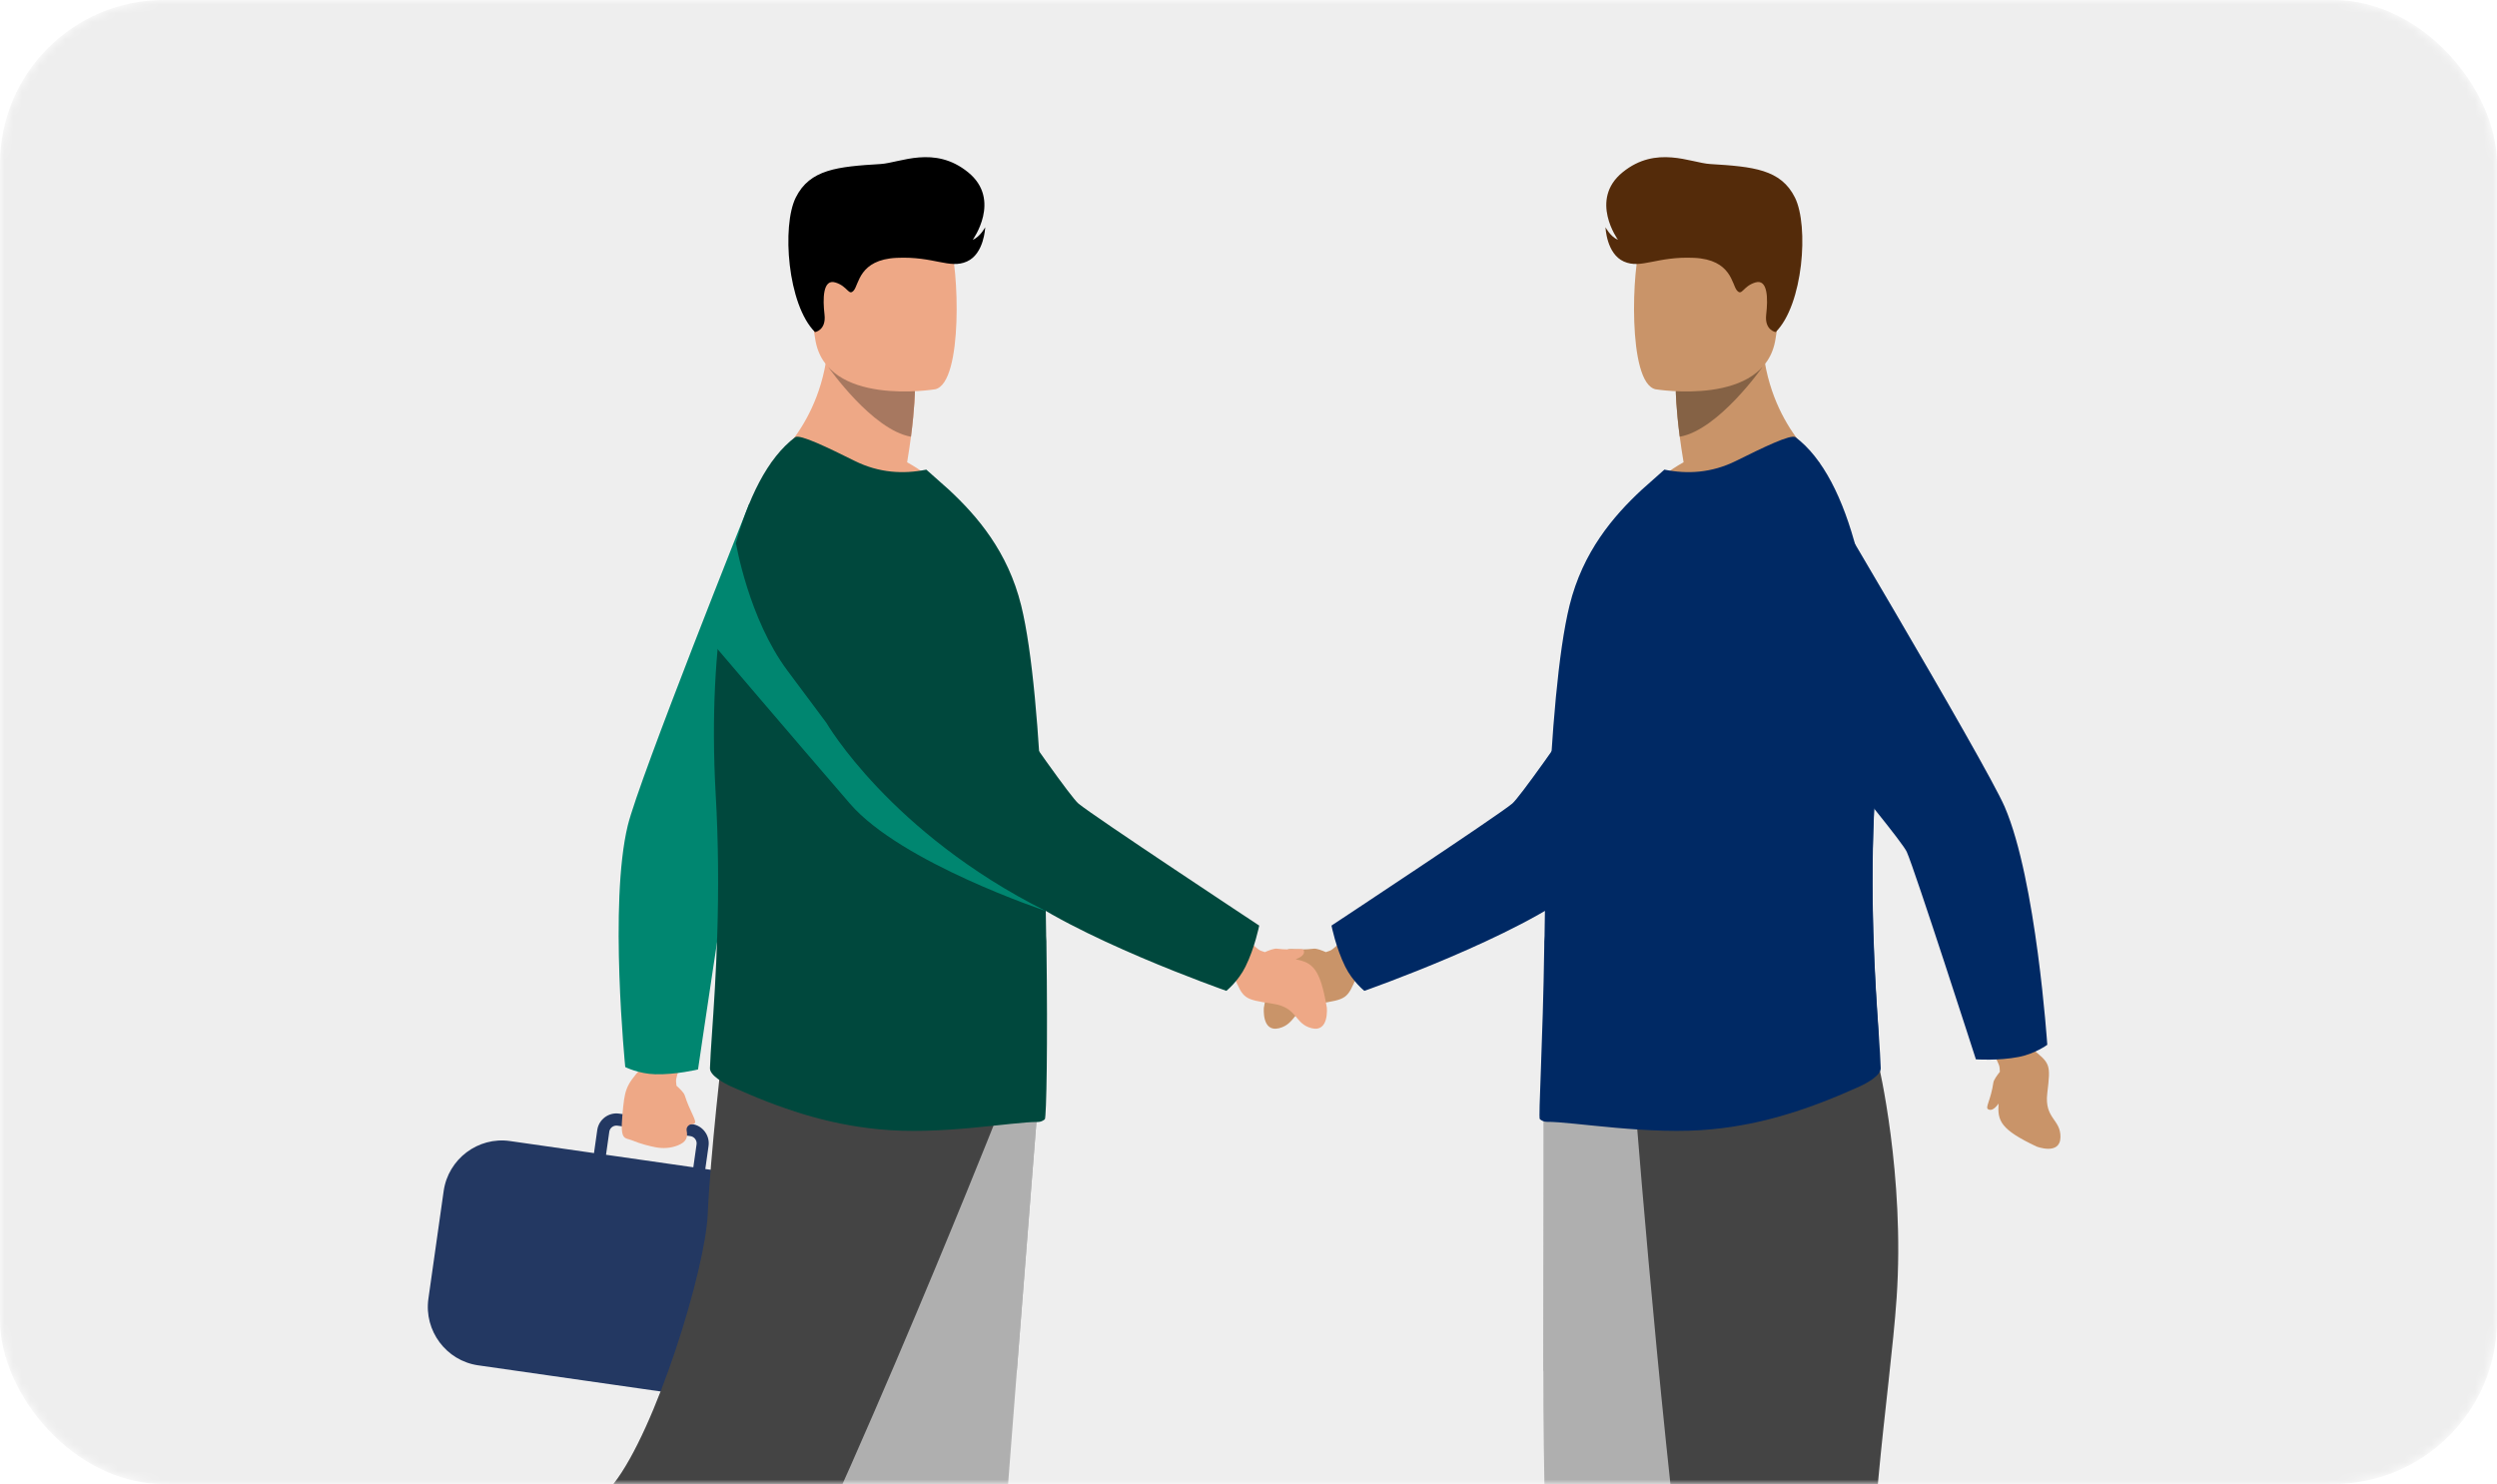 <svg width="286" height="170" viewBox="0 0 286 170" fill="none" xmlns="http://www.w3.org/2000/svg">
<mask id="mask0_26_225" style="mask-type:alpha" maskUnits="userSpaceOnUse" x="0" y="0" width="286" height="170">
<rect width="286" height="170" rx="18.766" fill="#111111"/>
</mask>
<g mask="url(#mask0_26_225)">
<rect width="286" height="170" rx="18.766" fill="#EEEEEE"/>
<mask id="mask1_26_225" style="mask-type:alpha" maskUnits="userSpaceOnUse" x="0" y="0" width="286" height="170">
<rect width="286" height="170" rx="18.766" fill="#EEEEEE"/>
</mask>
<g mask="url(#mask1_26_225)">
</g>
<g clip-path="url(#clip0_26_225)">
<path d="M151.859 109.07C152 109.023 152.147 108.973 152.294 108.92C153.034 108.656 154.532 106.708 154.532 106.708L157.355 109.768L155.417 111.825C154.312 114.427 154.292 114.474 150.947 114.982C148.047 115.422 148.519 117.275 146.504 117.785C144.486 118.295 144.761 115.427 144.761 115.427C145.54 110.887 146.393 110.292 148.333 109.889C147.69 109.657 147.259 109.317 147.394 108.889C147.512 108.512 148.509 108.922 150.484 108.675C150.78 108.638 151.348 108.844 151.859 109.068V109.07Z" fill="#C99469"/>
<path d="M154.077 110.729C153.005 108.562 152.505 106.029 152.505 106.029C152.505 106.029 171.544 93.453 173.213 92.048C174.882 90.645 192.19 65.078 192.19 65.078L212.475 66.71C212.475 66.71 185.423 98.083 181.124 101.553C174.018 107.29 156.269 113.505 156.269 113.505C156.269 113.505 154.916 112.428 154.075 110.725L154.077 110.729Z" fill="#002964"/>
<path d="M176.814 127.547C176.814 127.547 176.814 140.312 176.773 156.93C176.719 179.122 178.252 206.231 178.458 211.378C178.812 220.319 180.237 234.618 180.237 234.618C180.237 234.618 183.615 238.014 190.378 236.582C190.378 236.582 196.403 216.17 198.124 194.57C198.151 194.216 198.178 193.86 198.203 193.502C199.804 171.514 202.294 125.215 202.294 125.215L176.812 127.545L176.814 127.547Z" fill="#AFAFAF"/>
<path d="M176.814 127.547C176.814 127.547 176.814 139.826 176.773 156.93L196.329 209.373C196.356 209.019 198.178 193.86 198.205 193.504C199.806 171.516 202.296 125.216 202.296 125.216L176.814 127.547Z" fill="#AFAFAF"/>
<path d="M187.04 123.193C187.04 123.193 189.671 158.371 193.382 187.777C198.108 213.438 206.474 237.055 206.474 237.055C206.474 237.055 216.638 238.022 217.743 236.217C217.743 236.217 219.776 204.313 215.167 187.583C213.087 180.037 216.495 159.554 217.234 148.676C218.191 134.605 215.153 121.882 215.153 121.882L187.042 123.191L187.04 123.193Z" fill="#444444"/>
<path d="M187.691 57.168C195.303 59.582 208.474 53.067 208.474 53.067C208.474 53.067 201.456 47.774 201.823 36.769L195.938 41.535L191.94 44.772C191.94 44.772 191.958 46.68 192.393 50.025C192.509 50.904 192.653 51.884 192.833 52.956C189.565 54.758 187.691 57.166 187.691 57.166V57.168Z" fill="#C99469"/>
<path d="M191.94 44.774C191.94 44.774 191.957 46.682 192.393 50.026C196.823 49.262 201.849 42.068 201.849 42.068C199.593 41.414 197.618 41.296 195.938 41.537L191.94 44.774Z" fill="#856245"/>
<path d="M189.611 44.591C189.611 44.591 202.186 46.69 203.365 38.802C204.546 30.913 206.962 25.871 198.985 24.198C191.007 22.525 188.993 25.299 187.962 27.836C186.93 30.372 186.37 43.842 189.611 44.591Z" fill="#C99469"/>
<path d="M176.371 128.205C176.599 128.395 176.866 128.512 177.17 128.512C180.03 128.473 189.059 130.086 196.114 129.358C202.06 128.784 207.324 127.014 212.975 124.469C213.726 124.131 215.453 123.205 215.414 122.363C215.389 121.441 215.298 120.1 215.184 118.415C214.783 112.554 214.086 102.471 214.766 90.838C214.888 88.673 214.952 86.523 214.959 84.409C215.017 68.644 211.906 54.777 205.655 50.085C205.121 49.7 201.843 51.31 198.83 52.803C196.046 54.182 193.264 54.334 190.635 53.798L188.006 56.135C184.804 59.123 181.296 63.183 179.772 69.35C178.475 74.596 177.714 84.058 177.294 93.865C177.104 98.308 176.95 102.79 176.911 107.043V107.195C176.874 107.617 176.874 108.076 176.874 108.498C176.721 119.413 176.179 128.053 176.369 128.206L176.371 128.205Z" fill="#002964"/>
<path d="M203.376 38.043C203.376 38.043 202.087 37.827 202.294 36.041C202.503 34.255 202.499 31.921 201.055 32.357C199.611 32.792 199.537 33.954 198.945 33.275C198.35 32.596 198.341 29.736 194.041 29.538C189.741 29.34 187.994 30.843 185.995 29.96C183.995 29.077 183.89 26.036 183.89 26.036C183.89 26.036 184.459 27.122 185.317 27.468C185.317 27.468 181.981 22.883 185.844 19.739C189.706 16.595 193.644 18.654 195.878 18.79C200.801 19.089 203.982 19.387 205.591 22.638C207.2 25.888 206.536 34.917 203.376 38.047V38.043Z" fill="#542B0A"/>
<path d="M90.069 135.278L87.012 134.84H87.008C87.008 134.84 87.006 134.84 87.004 134.84C86.793 134.79 86.578 134.745 86.357 134.714L80.784 133.916L81.155 131.286C81.239 130.698 81.09 130.113 80.733 129.636C80.377 129.162 79.858 128.85 79.273 128.769L77.82 128.561L71.967 127.722L70.912 127.57C69.704 127.397 68.577 128.245 68.407 129.461L68.035 132.091L58.413 130.712C54.756 130.189 51.339 132.766 50.816 136.441L49.068 148.773C48.547 152.448 51.112 155.881 54.769 156.404L82.714 160.408C83.206 160.48 83.694 160.492 84.17 160.455L86.452 160.781C90.096 161.303 93.501 158.735 94.02 155.074L95.749 142.884C96.268 139.223 93.712 135.801 90.069 135.28V135.278ZM69.783 129.656C69.835 129.288 70.122 129.01 70.471 128.953C70.552 128.94 70.633 128.938 70.72 128.95L71.963 129.127L76.569 129.788L79.08 130.148C79.531 130.212 79.847 130.634 79.783 131.088L79.411 133.718L69.412 132.284L69.785 129.654L69.783 129.656Z" fill="#233862"/>
<path d="M215.166 118.431C214.766 112.57 214.069 102.487 214.748 90.854C214.87 88.689 214.934 86.539 214.942 84.424C212.338 78.076 210.208 73.474 210.208 73.474H203.645C203.645 73.474 198.832 106.502 215.165 118.431H215.166Z" fill="#002964"/>
<path d="M229.057 122.783C229.05 122.633 229.042 122.479 229.03 122.32C228.972 121.534 227.501 119.565 227.501 119.565L231.187 117.643L232.647 120.067C234.85 121.83 234.891 121.861 234.49 125.236C234.141 128.162 236.046 128.197 236 130.284C235.955 132.373 233.276 131.346 233.276 131.346C229.125 129.387 228.781 128.403 228.908 126.417C228.515 126.979 228.074 127.306 227.7 127.061C227.371 126.845 228.029 125.991 228.316 124.01C228.359 123.715 228.707 123.219 229.057 122.783Z" fill="#C99469"/>
<path d="M231.239 121.075C228.875 121.538 226.314 121.351 226.314 121.351C226.314 121.351 219.298 99.569 218.394 97.579C217.49 95.589 197.551 72.038 197.551 72.038L205.858 51.149C205.858 51.149 227.425 87.348 229.615 92.435C233.233 100.841 234.49 119.686 234.49 119.686C234.49 119.686 233.098 120.711 231.241 121.075H231.239Z" fill="#002964"/>
<path d="M77.485 124.38C77.467 124.23 77.45 124.076 77.436 123.919C77.363 123.135 78.487 120.948 78.487 120.948L74.534 119.668L73.496 122.302C71.615 124.409 71.551 124.845 71.284 127.788C71.018 130.722 71.574 130.294 72.397 130.632C73.398 131.047 74.387 131.29 75.105 131.426C75.944 131.586 76.815 131.531 77.611 131.22C78.654 130.811 78.786 130.261 78.648 129.52C78.569 129.101 78.921 128.763 79.343 128.767C79.423 128.767 79.496 128.741 79.562 128.681C79.852 128.415 79.031 127.368 78.422 125.463C78.331 125.179 77.905 124.75 77.487 124.378L77.485 124.38Z" fill="#EEA886"/>
<path d="M75.049 123.061C77.456 123.121 79.951 122.509 79.951 122.509C79.951 122.509 83.262 99.857 83.823 97.744C84.385 95.631 100.144 69.073 100.144 69.073L85.813 57.705C85.813 57.705 73.223 89.167 71.907 94.55C69.731 103.444 71.615 122.236 71.615 122.236C71.615 122.236 73.158 123.014 75.049 123.061Z" fill="#008670"/>
<path d="M118.826 127.094C118.826 127.094 117.746 140.643 116.476 156.93C114.749 179.054 112.674 206.231 112.468 211.378C112.114 220.319 110.689 234.618 110.689 234.618C110.689 234.618 107.311 238.014 100.548 236.582C100.548 236.582 94.523 216.17 92.802 194.57C92.775 194.216 92.748 193.86 92.723 193.502C91.122 171.514 88.632 125.215 88.632 125.215L118.83 127.092L118.826 127.094Z" fill="#AFAFAF"/>
<path d="M118.826 127.094C118.826 127.094 117.746 140.643 116.476 156.93L92.8 194.572C92.773 194.218 92.746 193.862 92.721 193.504C91.12 171.516 88.63 125.216 88.63 125.216L118.828 127.094H118.826Z" fill="#AFAFAF"/>
<path d="M113.89 128.703C113.89 128.703 94.409 177.772 81.601 200.833C68.792 223.893 64.788 230.328 64.788 230.328C64.788 230.328 57.449 227.379 56.783 225.367C56.783 225.367 61.681 180.848 70.259 169.997C75.107 163.865 80.801 145.462 81.066 139.027C81.334 132.591 82.801 119.855 82.801 119.855L113.89 128.704V128.703Z" fill="#444444"/>
<path d="M109.042 57.168C101.429 59.582 88.258 53.067 88.258 53.067C88.258 53.067 95.277 47.774 94.909 36.769L100.794 41.535L104.792 44.772C104.792 44.772 104.775 46.68 104.339 50.025C104.223 50.904 104.08 51.884 103.9 52.956C107.168 54.758 109.042 57.166 109.042 57.166V57.168Z" fill="#EEA886"/>
<path d="M104.792 44.774C104.792 44.774 104.775 46.682 104.339 50.026C99.909 49.262 94.884 42.068 94.884 42.068C97.139 41.414 99.114 41.296 100.794 41.537L104.792 44.774Z" fill="#A77860"/>
<path d="M107.119 44.591C107.119 44.591 94.545 46.69 93.366 38.802C92.185 30.913 89.769 25.871 97.745 24.198C105.723 22.525 107.737 25.299 108.769 27.836C109.801 30.372 110.36 43.842 107.119 44.591Z" fill="#EEA886"/>
<path d="M119.667 128.222C119.438 128.413 119.171 128.529 118.867 128.529C116.008 128.49 107.673 130.086 100.618 129.358C94.673 128.784 89.409 127.014 83.757 124.469C83.006 124.131 81.279 123.205 81.318 122.363C81.343 121.441 81.434 120.1 81.548 118.415C81.949 112.554 82.646 102.471 81.966 90.838C81.845 88.673 81.781 86.523 81.773 84.409C81.715 68.644 84.826 54.777 91.077 50.085C91.612 49.7 94.889 51.31 97.902 52.803C100.684 54.182 103.468 54.334 106.097 53.798L108.726 56.135C111.928 59.123 115.436 63.183 116.96 69.35C118.257 74.596 119.018 84.058 119.438 93.865C119.628 98.308 119.783 102.79 119.821 107.043V107.195C119.858 107.617 119.858 108.076 119.858 108.498C120.011 119.413 119.858 128.07 119.669 128.224L119.667 128.222Z" fill="#00483D"/>
<path d="M144.874 109.07C144.732 109.023 144.585 108.973 144.438 108.92C143.698 108.656 142.202 106.708 142.202 106.708L139.379 109.768L141.317 111.825C142.423 114.427 142.442 114.474 145.787 114.982C148.686 115.422 148.215 117.275 150.231 117.785C152.248 118.295 151.973 115.427 151.973 115.427C151.195 110.887 150.341 110.292 148.401 109.889C149.044 109.657 149.475 109.317 149.34 108.889C149.222 108.512 148.225 108.922 146.25 108.675C145.954 108.638 145.387 108.844 144.876 109.068L144.874 109.07Z" fill="#EEA886"/>
<path d="M142.655 110.729C143.727 108.562 144.227 106.029 144.227 106.029C144.227 106.029 125.188 93.453 123.519 92.048C121.85 90.645 104.542 65.078 104.542 65.078L84.257 66.71C84.257 66.71 111.309 98.083 115.609 101.553C122.714 107.29 140.463 113.505 140.463 113.505C140.463 113.505 141.817 112.428 142.657 110.725L142.655 110.729Z" fill="#00483D"/>
<path d="M93.356 38.043C93.356 38.043 94.645 37.827 94.438 36.041C94.229 34.255 94.233 31.921 95.677 32.357C97.122 32.792 97.193 33.954 97.788 33.275C98.382 32.596 98.392 29.736 102.692 29.538C106.991 29.34 108.738 30.843 110.738 29.96C112.738 29.077 112.842 26.036 112.842 26.036C112.842 26.036 112.273 27.122 111.415 27.468C111.415 27.468 114.751 22.883 110.889 19.739C107.026 16.595 103.088 18.654 100.854 18.79C95.931 19.089 92.75 19.387 91.141 22.638C89.532 25.888 90.197 34.917 93.356 38.047V38.043Z" fill="black"/>
<path d="M119.781 104.356C119.781 104.356 103.205 98.841 97.356 92.068C91.418 85.195 80.697 72.614 80.697 72.614L80.799 72.196C81.639 68.764 82.809 65.424 84.294 62.22C84.294 62.22 85.742 70.863 90.195 76.83L94.647 82.796C94.647 82.796 101.971 95.443 119.783 104.358L119.781 104.356Z" fill="#008670"/>
</g>
</g>
<defs>
<clipPath id="clip0_26_225">
<rect width="187" height="226" fill="white" transform="translate(49 18)"/>
</clipPath>
</defs>
</svg>
